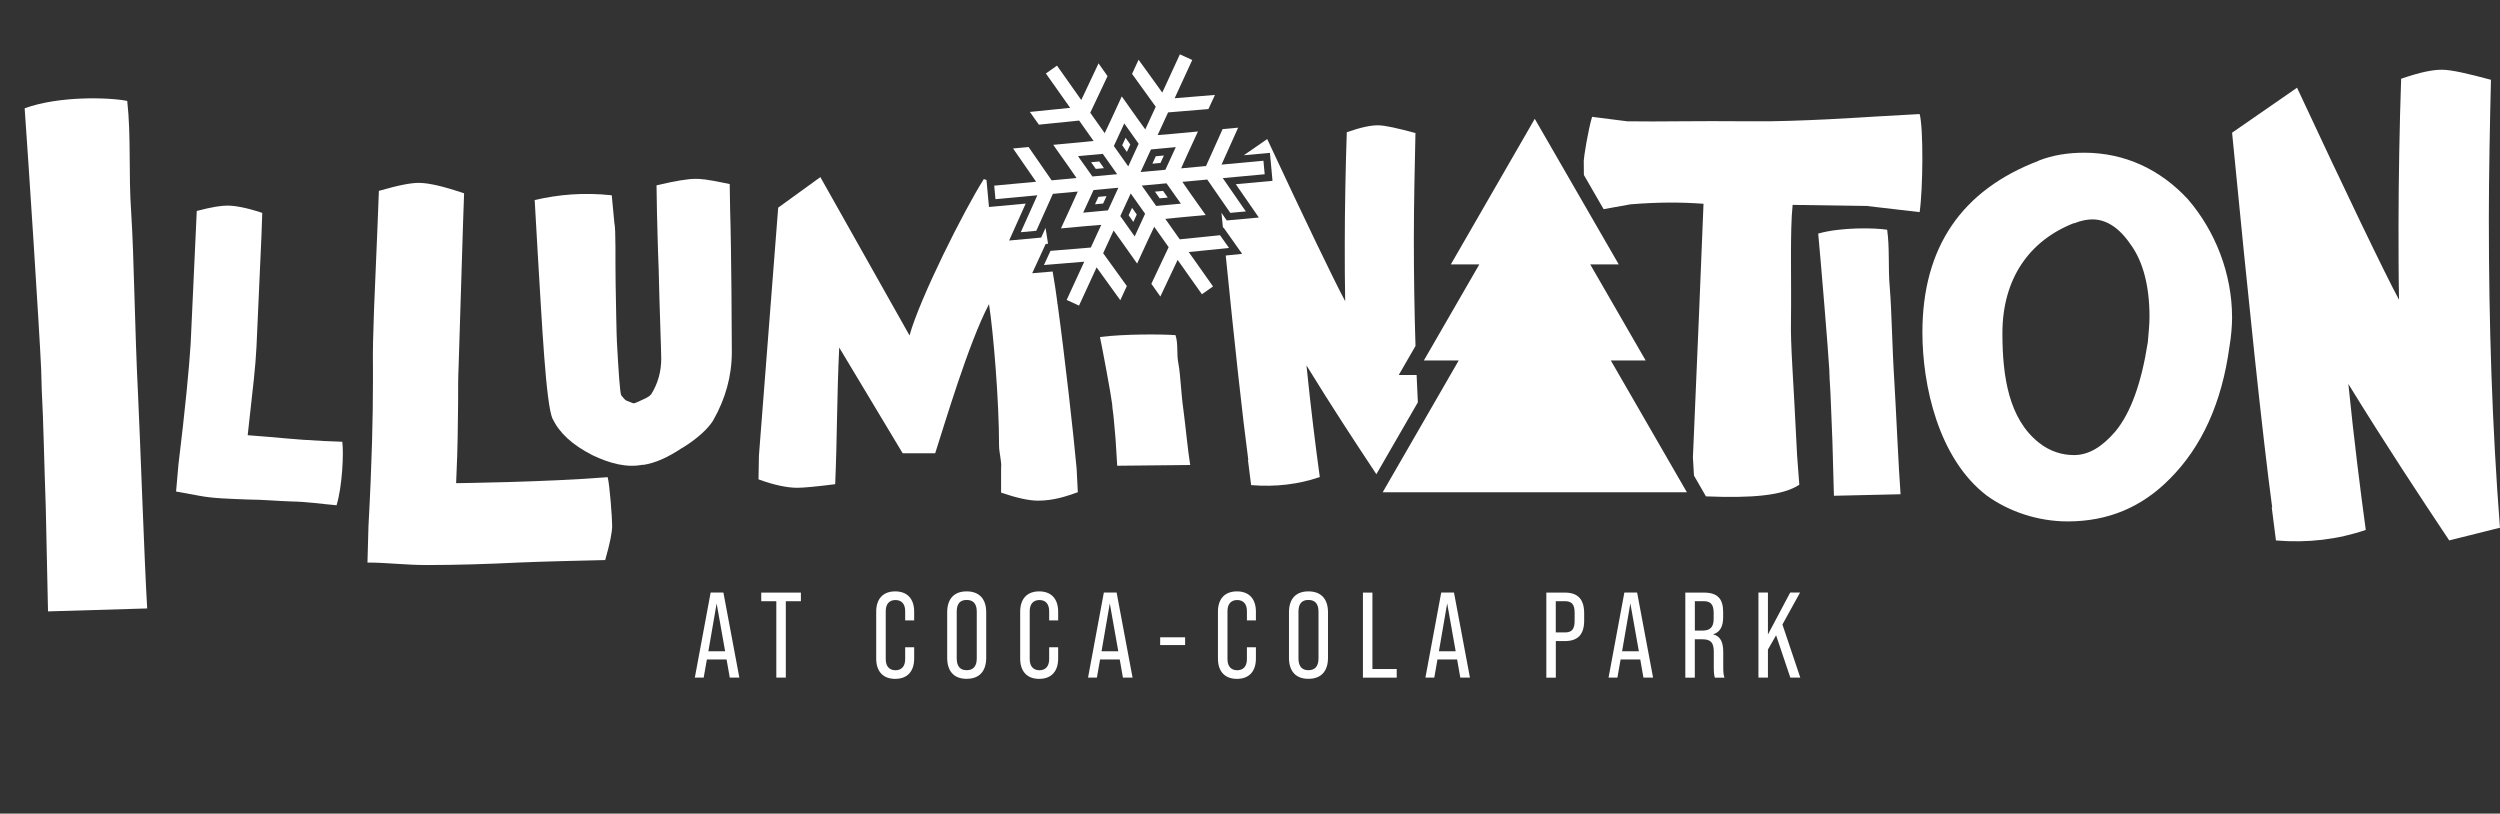 <svg width="507" height="165" viewBox="0 0 507 165" fill="none" xmlns="http://www.w3.org/2000/svg">
<rect x="0" y="0" width="507" height="165" fill="#333333" stroke="none"/>
<path d="M147.352 133.745H143.354L142.709 137.417H140.913L144.119 120.17H146.707L149.94 137.417H147.997L147.352 133.745ZM147.057 132.079L145.335 122.369L143.658 132.079H147.057Z" fill="white"/>
<path d="M157.438 121.928H154.38V120.179H162.421V121.928H159.363V137.417H157.438V121.928Z" fill="white"/>
<path d="M177.694 133.552V124.045C177.694 121.458 179.075 119.931 181.544 119.931C184.012 119.931 185.394 121.458 185.394 124.045V125.821H183.57V123.925C183.57 122.443 182.806 121.688 181.599 121.688C180.392 121.688 179.628 122.452 179.628 123.925V133.681C179.628 135.162 180.392 135.926 181.599 135.926C182.806 135.926 183.57 135.162 183.57 133.681V131.269H185.394V133.561C185.394 136.119 184.04 137.675 181.544 137.675C179.048 137.675 177.694 136.119 177.694 133.561V133.552Z" fill="white"/>
<path d="M192.091 133.404V124.164C192.091 121.431 193.5 119.931 196.033 119.931C198.566 119.931 200.003 121.431 200.003 124.164V133.404C200.003 136.138 198.594 137.666 196.033 137.666C193.472 137.666 192.091 136.138 192.091 133.404ZM198.087 133.524V124.035C198.087 122.406 197.35 121.67 196.042 121.67C194.734 121.67 194.025 122.406 194.025 124.035V133.524C194.025 135.172 194.762 135.917 196.042 135.917C197.323 135.917 198.087 135.181 198.087 133.524Z" fill="white"/>
<path d="M206.893 133.552V124.045C206.893 121.458 208.275 119.931 210.743 119.931C213.212 119.931 214.594 121.458 214.594 124.045V125.821H212.77V123.925C212.77 122.443 212.005 121.688 210.799 121.688C209.592 121.688 208.828 122.452 208.828 123.925V133.681C208.828 135.162 209.592 135.926 210.799 135.926C212.005 135.926 212.77 135.162 212.77 133.681V131.269H214.594V133.561C214.594 136.119 213.24 137.675 210.743 137.675C208.247 137.675 206.893 136.119 206.893 133.561V133.552Z" fill="white"/>
<path d="M227.093 133.745H223.096L222.451 137.417H220.655L223.86 120.17H226.449L229.682 137.417H227.729L227.084 133.745H227.093ZM226.789 132.079L225.067 122.369L223.391 132.079H226.789Z" fill="white"/>
<path d="M235.282 129.244H240.339V130.818H235.282V129.244Z" fill="white"/>
<path d="M246.999 133.552V124.045C246.999 121.458 248.38 119.931 250.849 119.931C253.318 119.931 254.699 121.458 254.699 124.045V125.821H252.876V123.925C252.876 122.443 252.111 121.688 250.904 121.688C249.698 121.688 248.933 122.452 248.933 123.925V133.681C248.933 135.162 249.698 135.926 250.904 135.926C252.111 135.926 252.876 135.162 252.876 133.681V131.269H254.699V133.561C254.699 136.119 253.345 137.675 250.849 137.675C248.353 137.675 246.999 136.119 246.999 133.561V133.552Z" fill="white"/>
<path d="M261.405 133.404V124.164C261.405 121.431 262.814 119.931 265.348 119.931C267.881 119.931 269.318 121.431 269.318 124.164V133.404C269.318 136.138 267.908 137.666 265.348 137.666C262.787 137.666 261.405 136.138 261.405 133.404ZM267.392 133.524V124.035C267.392 122.406 266.656 121.67 265.348 121.67C264.04 121.67 263.33 122.406 263.33 124.035V133.524C263.33 135.172 264.067 135.917 265.348 135.917C266.628 135.917 267.392 135.181 267.392 133.524Z" fill="white"/>
<path d="M276.401 120.179H278.326V135.678H283.254V137.426H276.401V120.179Z" fill="white"/>
<path d="M295.514 133.745H291.517L290.872 137.417H289.076L292.281 120.17H294.87L298.103 137.417H296.15L295.505 133.745H295.514ZM295.21 132.079L293.488 122.369L291.811 132.079H295.21Z" fill="white"/>
<path d="M313.596 120.179H317.373C320.035 120.179 321.269 121.587 321.269 124.367V125.848C321.269 128.628 320.035 130.008 317.373 130.008H315.521V137.426H313.596V120.179ZM317.363 128.26C318.717 128.26 319.335 127.643 319.335 125.94V124.238C319.335 122.535 318.717 121.919 317.363 121.919H315.512V128.251H317.363V128.26Z" fill="white"/>
<path d="M332.654 133.745H328.656L328.012 137.417H326.215L329.421 120.17H332.009L335.242 137.417H333.29L332.645 133.745H332.654ZM332.359 132.079L330.637 122.369L328.96 132.079H332.359Z" fill="white"/>
<path d="M341.782 120.179H345.559C348.295 120.179 349.455 121.412 349.455 124.1V125.158C349.455 127.054 348.838 128.186 347.456 128.628V128.655C348.912 129.024 349.474 130.229 349.474 132.254V135.337C349.474 136.129 349.501 136.819 349.722 137.436H347.779C347.631 136.948 347.558 136.497 347.558 135.337V132.162C347.558 130.284 346.894 129.649 345.264 129.649H343.707V137.436H341.782V120.188V120.179ZM345.264 127.882C346.765 127.882 347.53 127.238 347.53 125.517V124.284C347.53 122.609 346.941 121.919 345.513 121.919H343.717V127.882H345.273H345.264Z" fill="white"/>
<path d="M360.186 128.849L358.537 131.729V137.417H356.612V120.17H358.537V128.674L363.051 120.17H365.05L361.476 126.649L365.096 137.417H363.079L360.195 128.849H360.186Z" fill="white"/>
<g clip-path="url(#clip0_235_2)">
<path d="M342.1 99.831L326.67 73.098H333.736L322.493 53.615H328.278L311.25 24.095L294.232 53.615H300.008L288.765 73.098H295.83L280.41 99.831H342.1Z" fill="white"/>
<path d="M8.467 79.094C8.467 77.897 8.355 76.409 8.355 75.062C8.009 67.009 5.692 31.512 5 21.962C11.934 19.427 22.102 19.727 25.803 20.466C26.616 27.78 26.037 35.085 26.616 43.288C27.195 52.24 27.308 66.41 27.999 80.132C28.457 89.682 29.27 113.692 29.849 123.392L9.738 123.991L9.28 102.805C8.934 93.255 8.822 85.501 8.467 79.084V79.094Z" fill="white"/>
<path d="M68.25 102.468C64.755 102.16 62.502 101.767 59.082 101.692C56.288 101.617 53.176 101.308 50.466 101.308C46.354 101.149 43.167 101.075 40.373 100.532L35.709 99.681L36.176 94.321C37.578 82.816 38.354 74.66 38.662 69.759L39.905 42.783C43.092 41.932 44.952 41.698 46.12 41.698C47.596 41.698 49.923 42.082 53.185 43.176L53.026 47.759L52.017 70.301C51.783 74.81 51.391 77.766 50.232 88.26C56.68 88.728 59.082 89.111 65.53 89.429L69.418 89.588C69.727 91.917 69.418 98.68 68.25 102.487V102.468Z" fill="white"/>
<path d="M123.239 96.791C123.64 98.306 124.145 104.984 124.145 106.602C124.145 107.921 123.743 110.045 122.734 113.58C118.285 113.683 109.697 113.879 105.146 114.085C99.081 114.385 92.614 114.59 86.548 114.59C82.203 114.59 78.465 114.085 74.521 114.085L74.726 106.696C75.437 93.741 75.633 84.238 75.633 77.56V74.323C75.53 68.253 76.035 58.638 76.539 46.394L76.838 38.705C81.081 37.489 83.408 37.087 84.922 37.087C86.941 37.087 89.978 37.798 94.118 39.21L93.913 45.075L93.006 74.314C92.903 76.334 92.903 78.766 92.903 81.797C92.8 87.362 92.903 89.186 92.501 97.988C92.501 97.988 110.697 97.782 123.239 96.772V96.791Z" fill="white"/>
<path d="M144.658 85.22C143.696 86.792 141.687 88.803 138.285 90.898L138.369 90.814C135.49 92.74 132.864 93.957 130.248 94.312L130.425 94.228C127.108 94.929 123.612 93.966 120.127 92.301C116.024 90.206 113.407 87.755 112.099 84.958V85.043C110.697 82.068 109.912 65.466 109.043 51.23L108.435 40.566C113.323 39.435 118.388 38.995 124.061 39.603L124.584 45.112C124.93 46.599 124.762 52.717 124.846 57.347C124.93 62.061 125.024 67.748 125.108 69.319C125.453 75.614 125.715 79.459 125.977 80.151C126.238 80.497 126.678 81.02 126.939 81.198C127.809 81.544 128.425 81.806 128.509 81.806C128.687 81.806 129.734 81.367 130.958 80.759C131.397 80.497 131.827 80.319 132.005 79.973V80.057C133.491 77.7 134.098 75.249 134.098 72.715C134.098 71.059 133.752 62.575 133.575 54.447C133.397 50.425 133.313 45.627 133.229 42.914L133.145 37.583C137.247 36.619 139.602 36.273 141.004 36.273C142.051 36.273 143.014 36.273 147.985 37.321L148.069 42.559C148.331 50.687 148.415 68.945 148.415 71.396C148.415 76.288 147.107 80.918 144.658 85.202V85.22Z" fill="white"/>
<path d="M225.627 82.966C225.627 82.657 225.543 82.283 225.543 81.937C225.291 79.879 223.59 70.788 223.076 68.347C228.179 67.701 235.664 67.776 238.393 67.963C238.991 69.834 238.561 71.704 238.991 73.8C239.421 76.091 239.505 79.72 240.01 83.228C240.346 85.669 240.945 91.814 241.374 94.302L226.571 94.452L226.235 89.037C225.982 86.595 225.898 84.612 225.637 82.966H225.627Z" fill="white"/>
<path d="M371.061 77.139C371.061 76.522 370.986 75.736 370.986 75.044C370.753 70.844 369.201 52.343 368.734 47.367C373.398 46.048 380.229 46.197 382.715 46.59C383.257 50.397 382.874 54.204 383.257 58.488C383.649 63.155 383.724 70.535 384.192 77.691C384.5 82.667 385.042 95.182 385.434 100.233L371.921 100.541L371.613 89.504C371.379 84.528 371.304 80.487 371.07 77.148L371.061 77.139Z" fill="white"/>
<path d="M452.133 70.386V70.292C450.6 81.657 446.544 90.58 440.059 97.081C434.386 102.852 427.536 105.742 419.33 105.742C413.293 105.742 407.434 103.759 402.929 100.513C393.107 93.031 389.864 78.149 389.864 67.411C389.864 50.182 397.799 38.546 413.471 32.597H413.377C416.349 31.428 419.508 30.97 422.657 30.97C430.947 30.97 438.162 34.393 443.741 40.445C449.236 46.852 452.666 55.42 452.666 64.437C452.666 66.064 452.488 68.225 452.124 70.386H452.133ZM432.124 49.639C429.779 46.123 427.078 44.495 424.377 44.495C423.386 44.495 422.125 44.673 420.592 45.309L420.686 45.215C411.583 48.732 406.088 56.486 406.088 67.579C406.088 76.512 407.443 84.986 413.48 89.766C415.732 91.571 418.256 92.291 420.601 92.291C423.573 92.291 426.274 90.664 428.984 87.512C432.134 83.724 434.302 77.588 435.563 69.469V69.562C435.741 67.579 435.919 65.681 435.919 64.24C435.919 58.104 434.657 53.147 432.134 49.63L432.124 49.639Z" fill="white"/>
<path d="M476.244 77.859C477.422 89.439 478.711 99.625 479.777 107.463C474.207 109.39 468.095 110.147 461.562 109.605L460.703 102.852L460.805 102.955C458.768 87.727 455.983 61.023 452.666 26.91L465.843 17.791C475.384 38.275 483.739 55.654 486.524 60.798C486.421 55.757 486.421 50.715 486.421 45.673C486.421 36.666 486.636 24.974 486.954 15.967C491.029 14.573 493.384 14.143 495.206 14.143C497.131 14.143 500.346 14.891 505.168 16.182C504.953 24.759 504.738 35.918 504.738 44.28C504.738 65.625 505.383 86.212 506.991 107.023L496.701 109.596C490.916 100.906 483.954 90.402 476.235 77.85L476.244 77.859Z" fill="white"/>
<path d="M214.469 61.575L214.385 61.537L214.441 61.406C214.301 60.349 214.151 59.33 214.02 58.394L213.478 55.065L209.329 55.411L212.067 49.471L212.544 49.434C212.357 48.283 212.189 47.208 212.039 46.216L211.151 48.18L204.647 48.779L208.011 41.287L200.563 41.979L200.058 36.498L199.516 36.32C195.442 42.755 186.563 60.443 184.451 68.028L166.368 35.918L157.817 42.11L153.91 92.404L153.826 97.212C156.92 98.353 159.611 98.923 161.723 98.923C162.947 98.923 165.545 98.68 169.377 98.194C169.788 88.578 169.704 80.834 170.19 70.479L183.059 91.917H189.657C191.61 85.884 196.413 69.581 200.572 61.677C201.469 67.542 202.61 81.236 202.61 90.365C202.61 91.917 203.18 93.545 203.021 94.929V99.905C206.114 100.962 208.637 101.533 210.516 101.533C213.693 101.533 216.301 100.635 218.581 99.821L218.338 95.013C217.749 88.438 215.955 72.425 214.469 61.593V61.575Z" fill="white"/>
<path d="M279.121 96.183L287.541 81.591C287.447 79.739 287.363 77.897 287.289 76.044H283.672L287.064 70.161C286.84 62.996 286.728 55.794 286.728 48.461C286.728 42.063 286.896 33.533 287.055 26.976C283.363 25.994 280.906 25.414 279.438 25.414C278.046 25.414 276.242 25.741 273.13 26.808C272.887 33.692 272.719 42.634 272.719 49.518C272.719 53.371 272.719 57.225 272.803 61.079C270.672 57.141 264.28 43.859 256.991 28.201L252.243 31.484L257.542 30.998L258.065 36.675L250.617 37.358L255.29 44.111L248.785 44.71L247.711 43.148C247.813 44.158 247.907 45.159 248.01 46.151H248.131L251.907 51.482L248.58 51.819C250.402 69.946 251.953 84.266 253.159 93.302L253.075 93.218L253.729 98.381C258.729 98.792 263.392 98.212 267.654 96.744C266.831 90.758 265.85 82.966 264.953 74.108C270.214 82.667 275.018 89.972 279.13 96.173L279.121 96.183Z" fill="white"/>
<path d="M229.842 45.009L230.534 43.504L229.58 42.147L228.889 43.653L229.842 45.009ZM222.067 41.427L223.712 41.277L224.403 39.772L222.758 39.921L222.067 41.427ZM235.178 40.22L236.823 40.071L235.87 38.715L234.225 38.864L235.178 40.22ZM222.235 34.253L223.88 34.103L222.926 32.747L221.272 32.897L222.226 34.253H222.235ZM233.702 33.196L235.347 33.046L236.038 31.54L234.393 31.69L233.702 33.196ZM228.534 30.811L229.225 29.305L228.272 27.949L227.581 29.454L228.534 30.811Z" fill="white"/>
<path d="M235.319 60.134L238.823 52.707L243.748 59.676L246 58.086L241.505 51.716L241.075 51.117L249.243 50.285L247.421 47.703L242.486 48.208L239.253 48.536L236.328 44.392L239.253 44.093L244.505 43.606L241.449 39.285L239.786 36.881L244.832 36.413L249.505 43.167L252.654 42.877L247.982 36.124L256.477 35.338L256.224 32.597L247.729 33.383L251.094 25.891L247.944 26.181L244.58 33.673L239.533 34.141L240.739 31.447L242.944 26.667L237.711 27.154L234.767 27.397L236.889 22.795L245.066 22.121L246.393 19.25L238.216 19.923L241.786 12.169L239.281 11.019L235.711 18.773L230.907 12.113L229.58 14.985L234.384 21.644L232.263 26.246L230.552 23.87L227.496 19.549L225.282 24.357L224.029 27.004L221.104 22.86L222.945 18.969L224.609 15.434L222.786 12.852L219.282 20.279L214.357 13.31L212.104 14.9L217.029 21.869L208.862 22.701L210.684 25.283L218.852 24.45L220.394 26.63L221.777 28.585L218.861 28.884L213.6 29.37L214.525 30.689L216.656 33.701L218.319 36.105L213.273 36.573L208.6 29.819L205.45 30.109L210.123 36.862L201.628 37.648L201.881 40.389L210.376 39.603L207.011 47.095L210.161 46.805L213.525 39.313L218.571 38.846L217.375 41.502L215.16 46.319L220.45 45.833L223.338 45.599L221.216 50.201L213.039 50.874L211.712 53.746L219.889 53.072L216.319 60.826L218.824 61.977L222.394 54.223L227.197 60.882L228.524 58.011L223.721 51.351L225.842 46.749L227.552 49.125L230.608 53.446L232.823 48.639L234.076 45.992L237.001 50.126L233.496 57.553L235.319 60.134ZM220.02 33.654L218.618 31.662L223.646 31.204L226.132 34.721L226.562 35.328L221.534 35.787L220.029 33.654H220.02ZM224.693 42.662L219.665 43.129L221.777 38.537L226.067 38.144L226.805 38.078L224.693 42.671V42.662ZM228.805 33.738L226.188 30.034L225.889 29.613L227.693 25.704L228.001 25.03L230.917 29.155L228.805 33.748V33.738ZM233.421 30.306L238.449 29.838L236.337 34.431L232.048 34.823L231.309 34.889L233.421 30.296V30.306ZM230.113 47.946L227.197 43.822L229.309 39.229L232.085 43.148L232.225 43.354L230.113 47.946ZM234.468 41.764L231.552 37.639L236.328 37.199L236.571 37.181L238.253 39.566L239.487 41.305L234.459 41.764H234.468Z" fill="white"/>
<path d="M389.303 23.131L379.36 23.693C379.36 23.693 364.445 24.712 355.408 24.6C342.754 24.488 337.109 24.712 329.988 24.6L322.876 23.693C322.082 26.293 321.184 31.942 321.184 32.625C321.184 33.215 321.184 34.262 321.212 35.487L325.212 42.419L330.67 41.436C336.203 40.987 340.838 40.987 345.473 41.324L344.567 63.595L343.324 92.769L343.539 96.454L345.969 100.663C355.333 101.046 361.547 100.513 364.902 98.306L364.454 92.422C363.66 75.801 363.099 70.264 363.211 64.839C363.323 56.926 362.987 46.749 363.547 41.549L378.575 41.773L389.303 43.017C389.976 38.378 390.098 26.059 389.303 23.122V23.131Z" fill="white"/>
</g>
<defs>
<clipPath id="clip0_235_2">
<rect width="502" height="113" fill="white" transform="translate(5 11)"/>
</clipPath>
</defs>
</svg>
